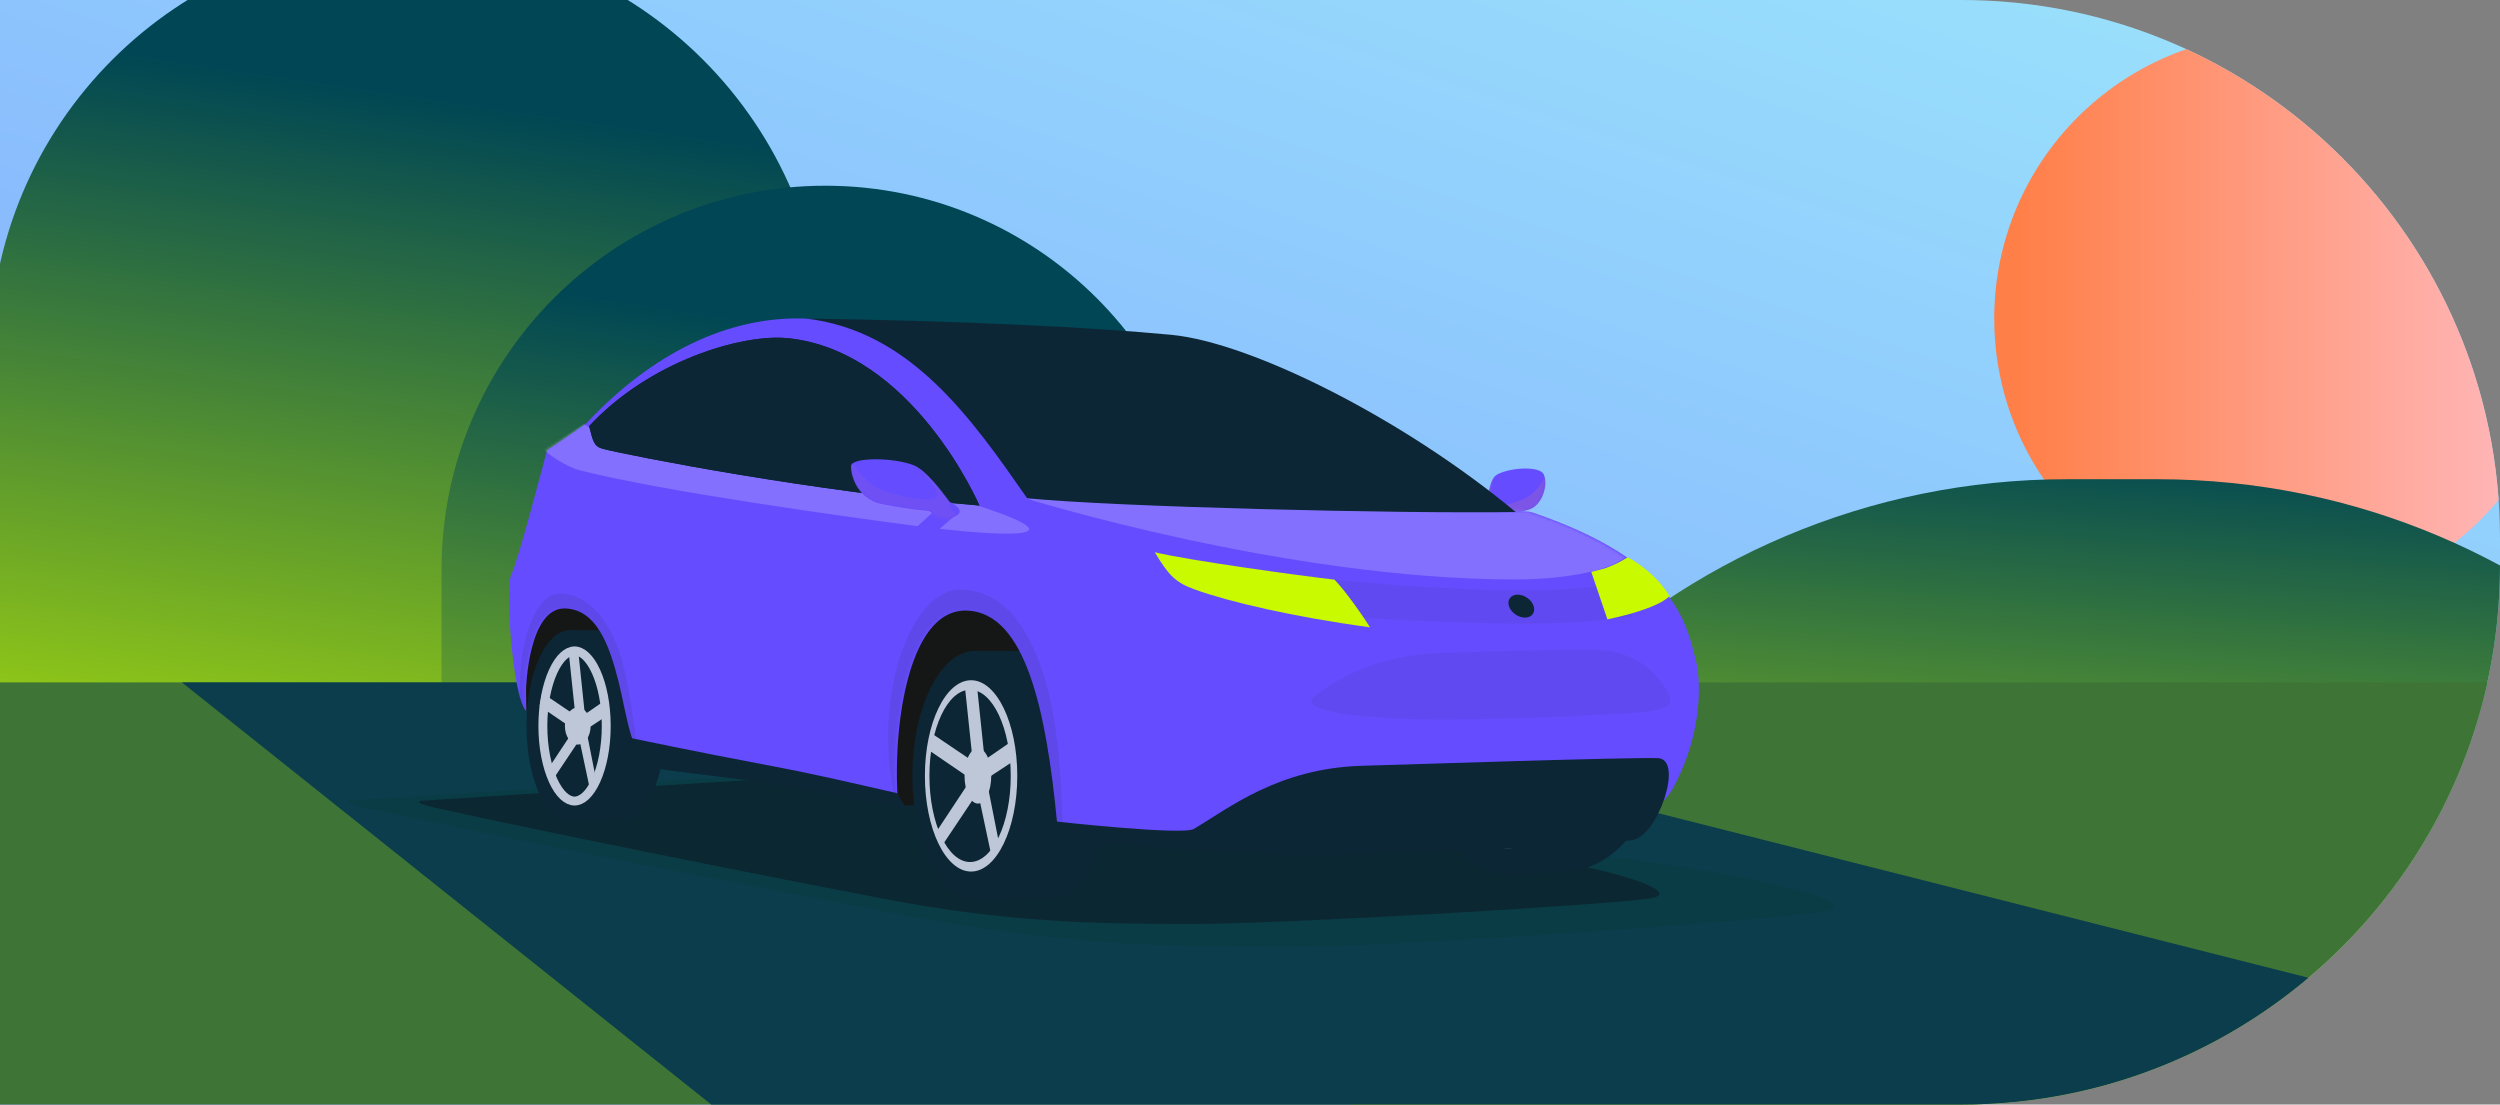 <svg width="928" height="410" viewBox="0 0 928 410" fill="none" xmlns="http://www.w3.org/2000/svg">
<rect x="0" y="0" width="928" height="410" fill="#808080" stroke="none"/>
<g clip-path="url(#clip0_4484_264682)">
<g clip-path="url(#clip1_4484_264682)">
<path d="M1069 -216H0V747.765H1069V-216Z" fill="url(#paint0_linear_4484_264682)"/>
<circle cx="105.705" cy="105.705" r="105.705" transform="matrix(-1.19249e-08 1 1 1.19249e-08 740.262 12.54)" fill="url(#paint1_linear_4484_264682)"/>
<path d="M306.368 131.793C306.368 46.166 236.954 -23.248 151.328 -23.248C65.701 -23.248 -3.713 46.166 -3.713 131.793V320.356H306.368V131.793Z" fill="url(#paint2_linear_4484_264682)"/>
<path d="M448.837 211.409C448.837 132.725 385.051 68.939 306.367 68.939C227.683 68.939 163.898 132.725 163.898 211.409V387.401H448.837V211.409Z" fill="url(#paint3_linear_4484_264682)"/>
<path d="M1069 446.064C1069 297.953 948.933 177.886 800.822 177.886H767.299C619.189 177.886 499.122 297.953 499.122 446.064H1069Z" fill="url(#paint4_linear_4484_264682)"/>
<rect width="1072.71" height="670.445" transform="matrix(-1 0 0 1 1069 253.312)" fill="#3E7436"/>
<path d="M1102.52 425.114L423.697 253.312H67.523L1114.8 1088.44L1102.52 425.114Z" fill="#0B3D4C"/>
<path opacity="0.15" d="M130.331 297.086C129.083 297.209 127.537 298.098 135.597 299.9C178.913 309.585 295.458 332.248 339.849 340.533C393.869 350.608 432.561 351.564 477.175 351.564C521.788 351.564 655.492 341.567 675.752 338.709C696.013 335.851 655.454 325.454 602.547 318.604C546.561 311.354 314.631 285.688 314.631 285.688C314.631 285.688 137.291 296.386 130.319 297.108L130.331 297.086Z" fill="#0C3A24"/>
<path opacity="0.59" d="M156.388 297.283C155.362 297.394 154.088 298.128 160.714 299.64C196.316 307.769 292.106 326.796 328.586 333.735C372.989 342.186 404.783 342.987 441.46 342.987C478.125 342.987 595.461 335.948 612.113 333.546C628.776 331.144 588.316 318.823 544.507 315.32C500.697 311.817 307.868 287.697 307.868 287.697C307.868 287.697 162.111 296.682 156.388 297.283Z" fill="#0C1B24"/>
<path d="M195.343 263.908L237.953 282.334L335.598 299.014L404.848 296.924L516.647 291.897L484.086 216.335L199.781 222.952C199.781 222.952 198.557 231.125 195.775 240.866C192.994 250.608 195.355 263.908 195.355 263.908H195.343Z" fill="#151717"/>
<path d="M200.345 263.908L242.955 282.334L340.6 299.014L409.85 296.924L521.649 291.897L489.088 216.335L204.782 222.952C204.782 222.952 203.559 231.125 200.777 240.866C197.996 250.608 200.357 263.908 200.357 263.908H200.345Z" fill="#151717"/>
<path d="M390.649 333.259C403.02 333.259 413.049 312.747 413.049 287.444C413.049 262.14 403.02 241.628 390.649 241.628C378.279 241.628 368.25 262.14 368.25 287.444C368.25 312.747 378.279 333.259 390.649 333.259Z" fill="#0C2635"/>
<path d="M390.657 241.628H362.509L361.978 334.382L390.657 333.259V241.628Z" fill="#0C2635"/>
<path d="M361.968 334.393C374.816 334.393 385.232 313.627 385.232 288.011C385.232 262.394 374.816 241.628 361.968 241.628C349.119 241.628 338.703 262.394 338.703 288.011C338.703 313.627 349.119 334.393 361.968 334.393Z" fill="#0C2635"/>
<path d="M360.469 323.519C369.938 323.519 377.614 307.622 377.614 288.012C377.614 268.402 369.938 252.505 360.469 252.505C351 252.505 343.323 268.402 343.323 288.012C343.323 307.622 351 323.519 360.469 323.519Z" fill="#BDC7D8"/>
<path d="M360.097 319.983C368.433 319.983 375.19 305.669 375.19 288.012C375.19 270.355 368.433 256.041 360.097 256.041C351.761 256.041 345.003 270.355 345.003 288.012C345.003 305.669 351.761 319.983 360.097 319.983Z" fill="#0C2635"/>
<path d="M358.036 253.622L361.077 282.546L345.575 272.07L344.376 278.198L360.483 289.207L347.491 308.867L349.481 314.249L362.993 294.022L368.259 318.82L371.114 314.361L366.133 289.14L377.023 281.99L376.121 274.761L365.514 282.067L362.511 253.255L358.036 253.622Z" fill="#BDC7D8"/>
<path d="M367.952 288.012C367.952 293.683 365.727 298.287 362.995 298.287C360.263 298.287 358.038 293.683 358.038 288.012C358.038 282.34 360.263 277.737 362.995 277.737C365.727 277.737 367.952 282.34 367.952 288.012Z" fill="#BDC7D8"/>
<path d="M580.071 323.529C598.982 323.529 614.313 304.685 614.313 281.439C614.313 258.193 598.982 239.349 580.071 239.349C561.16 239.349 545.829 258.193 545.829 281.439C545.829 304.685 561.16 323.529 580.071 323.529Z" fill="#0C2635"/>
<path d="M580.458 239.349H559.9L562.249 324.864L580.458 323.529V239.349Z" fill="#0C2635"/>
<path d="M561.706 324.845C579.914 324.845 594.674 305.766 594.674 282.232C594.674 258.698 579.914 239.619 561.706 239.619C543.498 239.619 528.737 258.698 528.737 282.232C528.737 305.766 543.498 324.845 561.706 324.845Z" fill="#0C2635"/>
<path d="M559.582 314.857C572.997 314.857 583.872 300.25 583.872 282.23C583.872 264.211 572.997 249.604 559.582 249.604C546.166 249.604 535.291 264.211 535.291 282.23C535.291 300.25 546.166 314.857 559.582 314.857Z" fill="#F0F2F8"/>
<path d="M559.072 311.602C570.883 311.602 580.458 298.454 580.458 282.234C580.458 266.014 570.883 252.865 559.072 252.865C547.261 252.865 537.687 266.014 537.687 282.234C537.687 298.454 547.261 311.602 559.072 311.602Z" fill="#0C2635"/>
<path d="M556.108 250.636L558.58 277.214L538.443 267.583L536.762 273.21L557.752 283.33L541.162 301.389L543.981 306.326L561.3 287.756L570.596 310.541L574.638 306.438L565.75 283.274L583.007 276.702L581.733 270.052L564.86 276.769L562.462 250.292L556.108 250.636Z" fill="#F0F2F8"/>
<path d="M568.64 282.235C568.64 287.45 565.488 291.676 561.606 291.676C557.724 291.676 554.572 287.45 554.572 282.235C554.572 277.02 557.724 272.794 561.606 272.794C565.488 272.794 568.64 277.02 568.64 282.235Z" fill="#A6B3C6"/>
<path d="M566.265 282.228C566.265 284.708 564.77 286.732 562.915 286.732C561.061 286.732 559.565 284.719 559.565 282.228C559.565 279.737 561.061 277.725 562.915 277.725C564.77 277.725 566.265 279.737 566.265 282.228Z" fill="#F0F2F8"/>
<path d="M555.67 176.192C552.58 177.949 552.852 184.621 550.763 188.491C550.763 188.491 547.19 190.926 548.649 192.772C549.452 193.795 550.75 194.551 552.246 194.295C553.198 194.129 554.768 192.727 555.707 191.693C560.318 191.104 565.251 189.858 567.488 189.18C572.445 187.679 574.818 180.106 573.051 176.125C571.592 172.844 560.405 173.512 555.67 176.181V176.192Z" fill="#654CFF"/>
<mask id="mask0_4484_264682" style="mask-type:luminance" maskUnits="userSpaceOnUse" x="548" y="173" width="26" height="22">
<path d="M555.644 176.192C552.553 177.949 552.825 184.621 550.736 188.491C550.736 188.491 547.164 190.926 548.622 192.772C549.426 193.795 550.724 194.551 552.22 194.295C553.172 194.129 554.741 192.727 555.681 191.693C560.292 191.104 565.224 189.858 567.462 189.18C572.419 187.679 574.792 180.106 573.024 176.125C571.566 172.844 560.378 173.512 555.644 176.181V176.192Z" fill="white"/>
</mask>
<g mask="url(#mask0_4484_264682)">
<path opacity="0.15" d="M555.115 174.945C553.409 182.451 549.75 190.024 561.222 186.777C567.39 185.031 569.69 183.341 572.916 177.992C575.487 173.733 576.315 167.673 576.315 167.673L577.44 189.568L551.357 195.429L548.638 193.705L550.937 189.946L550.789 186.766L555.128 174.934L555.115 174.945Z" fill="#FF875A"/>
</g>
<path d="M246.993 269.023C246.993 288.405 240.034 304.118 231.455 304.118C222.876 304.118 215.916 288.405 215.916 269.023C215.916 249.64 222.876 233.927 231.455 233.927C240.034 233.927 246.993 249.64 246.993 269.023Z" fill="#0C2635"/>
<path d="M231.448 233.927H211.929L211.559 304.985L231.448 304.118V233.927Z" fill="#0C2635"/>
<path d="M227.716 269.456C227.716 289.072 220.485 304.985 211.572 304.985C202.659 304.985 195.428 289.083 195.428 269.456C195.428 249.84 202.659 233.927 211.572 233.927C220.485 233.927 227.716 249.829 227.716 269.456Z" fill="#0C2635"/>
<path d="M225.035 269.48C225.035 277.45 223.563 284.588 221.253 289.671C218.875 294.905 215.929 297.351 213.275 297.351C210.62 297.351 207.674 294.906 205.296 289.675C202.986 284.593 201.514 277.455 201.514 269.48C201.514 261.511 202.986 254.373 205.296 249.29C207.674 244.056 210.62 241.61 213.275 241.61C215.929 241.61 218.875 244.055 221.253 249.286C223.563 254.368 225.035 261.506 225.035 269.48Z" stroke="#BDC7D8" stroke-width="3.311"/>
<path d="M217.584 269.491C217.584 271.105 217.129 272.495 216.478 273.436C215.823 274.384 215.084 274.746 214.464 274.746C213.844 274.746 213.104 274.384 212.449 273.437C211.799 272.496 211.344 271.106 211.344 269.491C211.344 267.877 211.799 266.487 212.449 265.546C213.105 264.598 213.844 264.236 214.464 264.236C215.084 264.236 215.824 264.598 216.479 265.546C217.129 266.486 217.584 267.876 217.584 269.491Z" fill="#BDC7D8" stroke="#BDC7D8" stroke-width="3.311"/>
<path d="M211.152 242.562L213.567 265.534L201.255 257.214L200.303 262.081L213.096 270.824L202.777 286.439L204.358 290.714L215.089 274.649L219.271 294.344L221.539 290.803L217.582 270.771L226.232 265.092L225.515 259.352L217.092 265.154L214.706 242.271L211.152 242.562Z" fill="#BDC7D8"/>
<path d="M195.353 263.903L195.266 255.719C195.266 255.719 196.119 225.194 209.952 225.85C221.312 226.383 226.096 239.027 229.607 253.016C232.561 264.782 234.527 282.496 241.721 283.475C257.173 285.599 275.84 288.49 291.885 290.67C307.733 292.827 333.445 299.01 333.445 299.01C331.096 274.712 335.843 225.583 359.157 226.65C380.716 227.64 388.38 263.903 392.348 304.981C397.157 307.417 440.46 309.496 460.226 309.496C481.303 309.496 581.679 306.549 594.177 305.193C606.687 303.836 615.612 303.224 621.904 290.936C632.214 270.764 631.349 252.149 629.457 244.943C626.021 231.766 622.275 208.224 568.465 190.076C566.66 189.464 557.29 189.942 555.312 189.542C514.951 156.459 470.696 130.771 434.365 126.334C398.962 122.009 341.604 119.863 299.067 118.261C270.363 117.183 242.018 131.172 217.802 156.993C209.284 163.042 203.079 167.079 203.079 167.079C203.079 167.079 191.941 209.647 189.926 212.872C187.367 216.976 190.223 259.199 195.353 263.914V263.903Z" fill="#654CFF"/>
<mask id="mask1_4484_264682" style="mask-type:luminance" maskUnits="userSpaceOnUse" x="188" y="118" width="442" height="192">
<path d="M194.691 263.899L194.604 255.714C194.604 255.714 195.457 225.189 209.29 225.845C220.65 226.379 225.434 239.023 228.945 253.012C231.899 264.777 233.865 282.492 241.059 283.471C256.511 285.595 275.177 288.486 291.223 290.665C307.071 292.823 332.783 299.006 332.783 299.006C330.434 274.708 335.181 225.579 358.495 226.646C380.054 227.636 387.718 263.899 391.686 304.977C396.495 307.412 439.798 309.492 459.564 309.492C480.641 309.492 581.017 306.545 593.515 305.188C606.025 303.832 614.95 303.22 621.242 290.932C631.552 270.76 630.686 252.145 628.795 244.939C625.359 231.761 621.613 208.22 567.803 190.072C565.998 189.46 556.628 189.938 554.65 189.538C514.289 156.455 470.034 130.767 433.703 126.33C398.3 122.005 340.941 119.858 298.405 118.257C269.701 117.178 241.356 131.168 217.139 156.989C208.622 163.038 202.417 167.075 202.417 167.075C202.417 167.075 191.279 209.643 189.264 212.868C186.705 216.971 189.561 259.195 194.691 263.91V263.899Z" fill="white"/>
</mask>
<g mask="url(#mask1_4484_264682)">
<path opacity="0.2" d="M577.081 187.112C628.505 200.557 602.447 215.102 562.135 215.091C477.335 215.069 380.642 184.966 380.642 184.966L577.093 187.123L577.081 187.112Z" fill="white"/>
<path opacity="0.1" d="M394.39 313.807C394.39 313.807 395.293 273.463 386.912 248.987C380.706 230.839 371.459 219.085 356.415 218.862C337.873 218.595 322.631 260.552 333.089 299.829C336.488 312.606 394.39 313.818 394.39 313.818V313.807Z" fill="#231F20"/>
<path opacity="0.1" d="M237.543 288.173C237.543 288.173 234.712 255.235 229.607 241.167C225.12 228.835 217.69 220.495 207.887 220.339C195.81 220.15 188.739 250.964 195.55 279.11C197.763 288.262 237.543 288.173 237.543 288.173Z" fill="#231F20"/>
<path opacity="0.2" d="M362.902 187.647L225.589 162.426L216.614 157.378L201.817 166.652C202.868 168.387 210.248 173.28 215.044 174.525C245.541 182.398 315.334 192.028 340.626 195.309L346.498 189.96L355.065 190.883L348.785 196.299C373.088 199.023 401.817 200.302 362.89 187.647H362.902Z" fill="white"/>
</g>
<path d="M397.442 312.108C394.525 310.495 392.918 308.205 392.361 304.98C392.361 304.98 439.014 310.14 443.118 307.715C456.222 299.987 474.443 285.152 505.681 284.252C521.516 283.796 605.551 281.027 615.415 281.427C625.28 281.827 615.205 310.84 605.761 311.885C582.088 314.51 498.412 318.068 477.484 317.535C456.84 317.001 397.43 312.108 397.43 312.108H397.442Z" fill="#0C2635"/>
<g style="mix-blend-mode:plus-darker" opacity="0.07">
<path d="M591.775 241.19C578.548 240.978 552.515 241.89 536.914 242.291C517.012 242.813 501.56 247.851 487.727 258.715C480.78 264.175 508.903 267.356 538.682 267.1C558.04 266.933 581.194 266.099 594.446 265.254C607.685 264.409 622.778 264.92 619.577 257.959C616.894 252.143 608.946 241.468 591.775 241.19Z" fill="#231F20"/>
</g>
<path d="M562.625 190.062C518.976 190.729 414.026 188.183 381.28 184.947C360.648 155.356 337.927 122.674 299.05 118.237C355.864 119.048 404.829 121.428 434.793 124.286C464.399 127.111 520.904 155.356 562.613 190.051L562.625 190.062Z" fill="#0C2635"/>
<path d="M234.325 273.993C234.325 273.993 259.271 279.22 282.313 283.545C303.847 287.582 315.208 290.407 333.07 294.443C333.824 296.056 335.542 298.613 335.542 298.613L335.827 300.293C335.827 300.293 289.421 291.174 275.057 289.328C247.849 285.836 240.185 285.369 238.058 283.412C235.932 281.455 234.325 273.993 234.325 273.993Z" fill="#0C2635"/>
<path d="M363.552 187.643C302.856 182.805 233.075 168.994 224.001 166.659C220.342 165.713 220.181 163.834 218.686 158.185C241.11 133.976 275.426 123.89 292.176 125.503C338.816 129.995 363.552 187.631 363.552 187.631V187.643Z" fill="#0C2635"/>
<path d="M218.686 158.195C220.181 163.844 220.342 165.723 224.001 166.668C233.075 169.004 302.856 182.804 363.552 187.652C363.552 187.652 338.816 130.016 292.176 125.523C291.026 125.412 289.802 125.357 288.492 125.357C270.778 125.357 239.564 135.654 218.686 158.206V158.195ZM222.592 159.04C233.915 147.275 247.105 140.158 256.327 136.232C267.724 131.373 279.443 128.582 288.504 128.582C289.679 128.582 290.779 128.626 291.805 128.726C301.793 129.694 311.559 133.374 320.855 139.702C328.42 144.85 335.689 151.734 342.463 160.163C349.917 169.448 355.084 178.556 357.853 183.927C327.505 181.247 296.403 176.588 275.079 173.04C248.996 168.703 229.292 164.667 224.99 163.566C224.088 163.332 223.989 163.177 223.853 162.954C223.432 162.287 223.062 160.853 222.592 159.04Z" fill="#0C2635"/>
<g opacity="0.07">
<g style="mix-blend-mode:plus-darker">
<path d="M605.884 228.891C605.884 228.891 588.096 231.404 568.651 231.504C543.964 231.638 505.915 229.347 505.915 229.347L495.358 215.157C495.358 215.157 536.782 219.439 567.526 219.161C592.397 218.938 601.768 215.847 601.768 215.847L605.896 228.891H605.884Z" fill="#231F20"/>
</g>
</g>
<path d="M568.573 228.367C570.123 226.93 569.647 224.253 567.511 222.389C565.374 220.524 562.386 220.178 560.836 221.615C559.287 223.052 559.762 225.728 561.899 227.593C564.035 229.457 567.024 229.804 568.573 228.367Z" fill="#0C2635"/>
<path d="M508.548 232.856C505.803 228.396 499.202 219.067 495.345 215.163C483.318 213.807 441.263 208.046 428.654 204.988C433.821 213.64 436.38 216.242 443.55 218.833C455.986 223.337 479.98 228.997 508.535 232.856H508.548Z" fill="#C9FA00"/>
<path d="M590.685 212.297C598.293 210.318 594.527 211.41 598.677 209.8C600.987 208.904 604.208 206.83 604.208 206.83C615.514 213.213 619.678 221.289 619.678 221.289C619.678 221.289 616.51 225.699 596.668 229.912L590.685 212.297Z" fill="#C9FA00"/>
<path d="M339.087 172.651C343.821 174.541 349.273 182.059 352.474 186.251C352.474 186.251 357.938 188.887 355.713 190.877C354.489 191.978 352.499 192.801 350.2 192.534C348.729 192.356 346.331 190.833 344.909 189.721C337.838 189.076 330.298 187.741 326.861 187.007C319.283 185.384 315.859 177.777 315.909 173.029C315.946 169.626 331.831 169.771 339.062 172.662L339.087 172.651Z" fill="#654CFF"/>
<mask id="mask2_4484_264682" style="mask-type:luminance" maskUnits="userSpaceOnUse" x="315" y="170" width="42" height="23">
<path d="M339.081 172.666C343.815 174.556 349.267 182.073 352.469 186.266C352.469 186.266 357.932 188.901 355.707 190.892C354.484 191.993 352.493 192.816 350.194 192.549C348.723 192.371 346.325 190.847 344.903 189.735C337.832 189.09 330.292 187.756 326.855 187.022C319.278 185.398 315.853 177.792 315.903 173.044C315.94 169.641 331.825 169.786 339.056 172.677L339.081 172.666Z" fill="white"/>
</mask>
<g mask="url(#mask2_4484_264682)">
<path opacity="0.07" d="M341.164 173.495C347.951 181.991 353.983 187.929 336.43 184.415C326.985 182.525 323.462 180.701 318.53 174.918C314.599 170.314 313.326 163.765 313.326 163.765L311.607 187.44L351.548 193.778L355.714 191.921L352.191 187.862L352.426 184.426L341.164 173.506V173.495Z" fill="#FF875A"/>
</g>
</g>
</g>
<defs>
<linearGradient id="paint0_linear_4484_264682" x1="711.23" y1="-173.252" x2="394.52" y2="769.285" gradientUnits="userSpaceOnUse">
<stop stop-color="#A0F0FC"/>
<stop offset="1" stop-color="#6F80FE"/>
</linearGradient>
<linearGradient id="paint1_linear_4484_264682" x1="105.705" y1="358.034" x2="105.705" y2="-8.525" gradientUnits="userSpaceOnUse">
<stop offset="0.276" stop-color="#FFCAE0"/>
<stop offset="0.954" stop-color="#FF7F48"/>
</linearGradient>
<linearGradient id="paint2_linear_4484_264682" x1="201.611" y1="42.201" x2="152.317" y2="377.971" gradientUnits="userSpaceOnUse">
<stop stop-color="#004654"/>
<stop offset="1" stop-color="#C9FA00"/>
</linearGradient>
<linearGradient id="paint3_linear_4484_264682" x1="352.574" y1="129.599" x2="306.51" y2="440.688" gradientUnits="userSpaceOnUse">
<stop stop-color="#004654"/>
<stop offset="1" stop-color="#C9FA00"/>
</linearGradient>
<linearGradient id="paint4_linear_4484_264682" x1="981.156" y1="177.886" x2="958.664" y2="447.607" gradientUnits="userSpaceOnUse">
<stop stop-color="#004654"/>
<stop offset="1" stop-color="#C9FA00"/>
</linearGradient>
<clipPath id="clip0_4484_264682">
<path d="M0 0H728C838.457 0 928 89.543 928 200V210C928 320.457 838.457 410 728 410H0V0Z" fill="white"/>
</clipPath>
<clipPath id="clip1_4484_264682">
<path d="M1069 -216H0V747.765H1069V-216Z" fill="white"/>
</clipPath>
</defs>
</svg>

